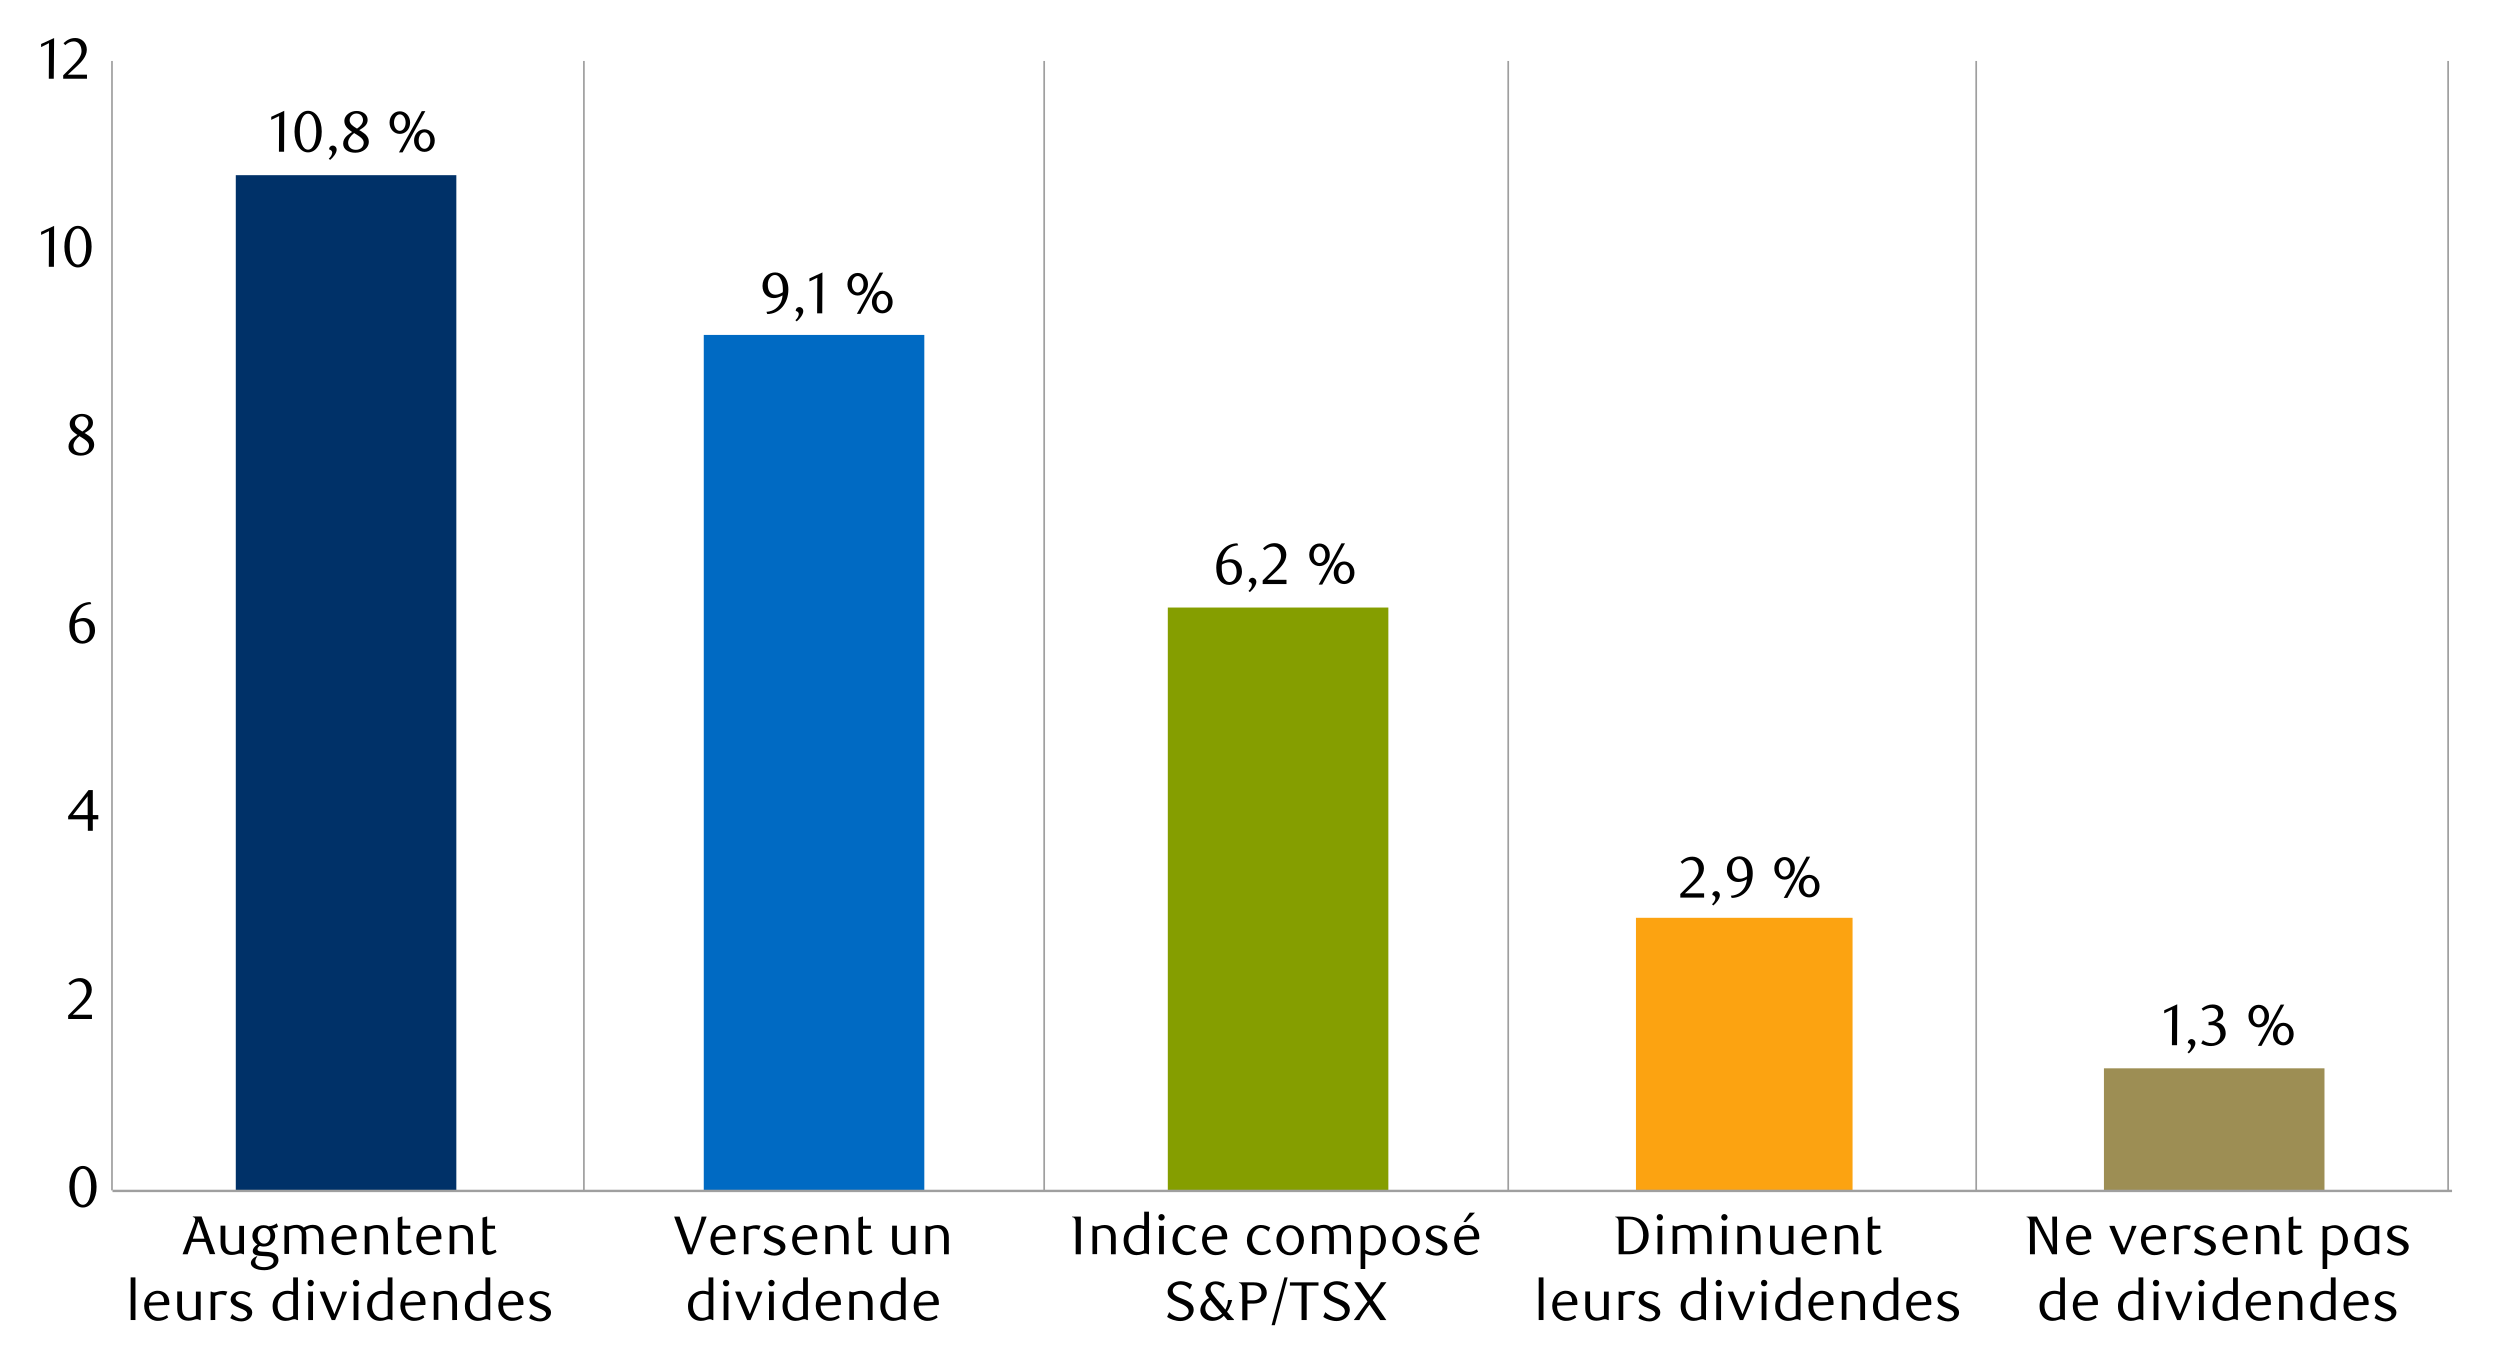 <?xml version="1.0" encoding="utf-8"?>
<!-- Generator: Adobe Illustrator 28.0.0, SVG Export Plug-In . SVG Version: 6.00 Build 0)  -->
<svg version="1.1" xmlns="http://www.w3.org/2000/svg" xmlns:xlink="http://www.w3.org/1999/xlink" x="0px" y="0px"
	 viewBox="0 0 1460 786.1" style="enable-background:new 0 0 1460 786.1;" xml:space="preserve">
<style type="text/css">
	.st0{fill:#9D8E54;}
	.st1{fill:#FCA311;}
	.st2{fill:#859E00;}
	.st3{fill:#006AC3;}
	.st4{fill:#003168;}
	.st5{fill:#9F9F9F;}
</style>
<g id="Layer_1">
	<g>
		<g>
			<path d="M48.4,705.2c-4.5,0-7.9-5-7.9-12.1c0-7.1,3.3-12.2,7.9-12.2c4.6,0,8,5.1,8,12.2C56.4,700.2,53,705.2,48.4,705.2z
				 M48.4,682.6c-3.2,0-4.8,4.5-4.8,10.5c0,6,1.7,10.5,4.8,10.5c3.1,0,4.8-4.6,4.8-10.5C53.2,687.1,51.6,682.6,48.4,682.6z"/>
		</g>
		<g>
			<path d="M39.8,595v-2l4.5-4.5c3.7-3.7,6.2-6.6,6.2-9.6c0-3.3-1.7-5.7-4.5-5.7c-2,0-3.7,0.9-5,2.2l-1-1.2c2.2-2,4.2-3,6.9-3
				c3.7,0,6.7,2.8,6.7,6.8c0,4.2-3.6,7.6-5.7,9.6l-5.4,5h11.2v2.5H39.8z"/>
		</g>
		<g>
			<path d="M54.2,478.5v6.7h-2.9v-6.7H39.8v-1.8l11.9-15.3h2.5V476h3.2v2.5H54.2z M51.3,464.9L42.6,476h8.6V464.9z"/>
		</g>
		<g>
			<path d="M53.3,352.8c-4.9,0.3-6.8,3-7.9,5c-0.6,1.1-1.3,3-1.4,4.5c1.8-1,3.5-1.4,5-1.4c3.6,0,6.5,2.6,6.5,7.2
				c0,5-3.7,7.8-7.4,7.8c-4.2,0-7.6-3.1-7.6-10c0-8.3,5.4-14.3,12.3-14.3L53.3,352.8z M43.7,366.1c0,1.9,0.3,3.9,0.8,5
				c0.9,2.1,2.2,3.2,3.7,3.2c2.2,0,4.2-2.2,4.2-5.7c0-3.9-1.8-5.8-4.4-5.8c-1.3,0-2.7,0.4-4.2,1.3C43.8,364.7,43.7,365.4,43.7,366.1
				z"/>
		</g>
		<g>
			<path d="M40.7,247.5c0-3.2,3.4-5.8,7.1-5.8c3.6,0,6.5,2,6.5,5.2c0,2.9-2.2,4.4-4.9,6l0.7,0.4c2.4,1.5,4.9,3.1,4.9,6.5
				c0,3.4-3.4,6.3-7.9,6.3c-3.8,0-7.1-1.8-7.1-5.3c0-3.7,3.3-5.5,5.2-6.8C43.3,252.6,40.7,251.1,40.7,247.5z M42.9,260.3
				c0,2.2,1.5,4.2,4.5,4.2c3,0,4.6-2,4.6-4.2c0-1-0.5-1.9-1.5-2.8c-1.3-1.2-3.2-2.2-4.1-2.8C44.6,256.1,42.9,258.2,42.9,260.3z
				 M51.6,247c0-0.8-0.3-1.7-0.8-2.4c-0.6-0.8-1.7-1.4-3-1.4c-1.2,0-2.1,0.4-2.8,1.1c-0.8,0.8-1.2,1.7-1.2,2.9c0,2.1,2,3.4,3.8,4.5
				l0.5,0.3C49.9,251,51.6,249.1,51.6,247z"/>
		</g>
		<g>
			<path d="M28.5,155.8l0.1-20.8l-4.6,2.2v-1.8l7.6-3.5l-0.1,23.9H28.5z"/>
			<path d="M45.5,156.2c-4.5,0-7.9-5-7.9-12.1c0-7.1,3.3-12.2,7.9-12.2c4.6,0,8,5.1,8,12.2C53.5,151.2,50.1,156.2,45.5,156.2z
				 M45.5,133.5c-3.2,0-4.8,4.5-4.8,10.5c0,6,1.7,10.5,4.8,10.5c3.1,0,4.8-4.6,4.8-10.5C50.3,138.1,48.7,133.5,45.5,133.5z"/>
		</g>
		<g>
			<path d="M28.5,46l0.1-20.8L24,27.5v-1.8l7.6-3.5L31.4,46H28.5z"/>
			<path d="M36.9,46v-2l4.5-4.5c3.7-3.7,6.2-6.6,6.2-9.6c0-3.3-1.7-5.7-4.5-5.7c-2,0-3.7,0.9-5,2.2l-1-1.2c2.2-2,4.2-3,6.9-3
				c3.7,0,6.7,2.8,6.7,6.8c0,4.2-3.6,7.6-5.7,9.6l-5.4,5h11.2V46H36.9z"/>
		</g>
		<g>
			<rect x="1228.7" y="623.9" class="st0" width="128.8" height="71.4"/>
		</g>
		<g>
			<rect x="955.4" y="536" class="st1" width="126.5" height="159.2"/>
		</g>
		<g>
			<rect x="682" y="354.8" class="st2" width="128.8" height="340.4"/>
		</g>
		<g>
			<rect x="411" y="195.6" class="st3" width="128.8" height="499.6"/>
		</g>
		<g>
			<rect x="137.7" y="102.3" class="st4" width="128.8" height="592.9"/>
		</g>
		<g>
			<rect x="64.9" y="35.6" class="st5" width="1" height="659.6"/>
		</g>
		<g>
			<rect x="65.7" y="694.8" class="st5" width="1366.3" height="1.4"/>
		</g>
		<g>
			<rect x="340.5" y="35.6" class="st5" width="1" height="659.6"/>
		</g>
		<g>
			<rect x="609.3" y="35.6" class="st5" width="1" height="659.6"/>
		</g>
		<g>
			<rect x="880.3" y="35.6" class="st5" width="1" height="659.6"/>
		</g>
		<g>
			<rect x="1153.6" y="35.6" class="st5" width="1" height="659.6"/>
		</g>
		<g>
			<rect x="1429.2" y="35.6" class="st5" width="1" height="659.6"/>
		</g>
		<g>
			<path d="M122.5,732.5l-2.5-7.2h-8l-2.4,7.2h-3l6.7-17.5c1-2.5,1.1-3.9-0.7-4.3v-0.3h5.1l8,22H122.5z M115.9,713.4l-3.3,10h6.8
				L115.9,713.4z"/>
			<path d="M142.4,732.5H142c-0.8-0.4-1.2-0.5-1.7-0.5c-1.4,0-2.6,0.9-4.9,0.9c-2.6,0-4.4-0.9-5.4-2.5c-0.9-1.3-1.2-2.9-1.2-4.8
				v-9.8h2.8v9.3c0,1.8,0.2,3.2,0.8,4.1c0.7,1.3,2,1.9,3.4,1.9c1.6,0,2.8-0.5,3.9-1.2v-14h2.8V732.5z"/>
			<path d="M159,717.5c0.8,0.8,1.7,2.2,1.7,4.3c0,3.4-2.8,6.2-6.6,6.2c-1.2,0-2-0.3-2.4-0.4c-1,0.7-1.3,1.3-1.3,1.9
				c0,0.6,0.4,1,1,1.2c1,0.3,2.6,0.3,4.3,0.4c3.3,0.2,6.9,0.9,6.9,4.9c0,1.3-0.6,2.6-1.7,3.6c-1.7,1.5-4.1,2.2-6.5,2.2
				c-5.1,0-7.9-1.9-7.9-4.2c0-1.5,1.2-3,3.4-4h0.4c-0.8,1.2-1.2,2.2-1.2,3.1c0,2,1.8,3.3,5.2,3.3c2.5,0,5.5-1.2,5.5-3.6
				c0-2.3-2.4-2.7-5.1-2.8c-2-0.1-4.1-0.1-5.6-0.8c-1.1-0.5-1.5-1.3-1.5-2.2c0-1.3,0.8-2.5,2.7-3.8c-1.7-1.2-2.9-2.9-2.9-5.1
				c0-3.5,2.8-6.2,6.6-6.2c0.9,0,2,0.2,2.9,0.7c2.2-0.2,4.1-1.2,4.7-1.8l0.8,2C161.8,716.9,160.2,717.4,159,717.5z M154.2,717.1
				c-2.3,0-3.7,2.1-3.7,4.6c0,2.5,1.5,4.6,3.7,4.6c2.3,0,3.7-2.1,3.7-4.6C158,719.2,156.5,717.1,154.2,717.1z"/>
			<path d="M186.3,732.5v-9.2c0-1.8-0.2-3.2-0.7-4.1c-0.7-1.3-2.1-2-3.4-2c-1.3,0-2.6,0.5-3.8,1.3c0.5,1.2,0.5,2.4,0.5,4.2v9.7h-2.7
				v-10.7c0-1.1,0-2-0.4-2.7c-0.7-1.3-1.8-1.9-3.1-1.9c-1.6,0-2.9,0.7-3.9,1.2v14h-2.7v-16.6h0.4c0.8,0.4,1.2,0.5,1.7,0.5
				c1.4,0,2.5-0.9,4.9-0.9c2.2,0,3.6,1,4.3,1.6c1.7-1,3.5-1.6,5.3-1.6c2.1,0,4.1,0.8,5.2,2.8c0.7,1.2,1,2.8,1,4.6v9.7H186.3z"/>
			<path d="M196.4,724.1c0,4.4,2.5,7,6,7c1.5,0,3-0.5,4.5-1.5l0.7,1.4c-2.1,1.6-4.1,2-6.1,2c-4.6,0-7.9-3.8-7.9-8.8s3.4-8.8,7.9-8.8
				c3.6,0,6.8,2.4,6.8,7.1c0,0.3,0,0.8-0.1,1.2L196.4,724.1z M205.2,721.3c0-2.7-1.8-4.2-3.7-4.2c-2.7,0-4.8,2-5,5.2l8.7-0.3
				C205.2,721.7,205.2,721.5,205.2,721.3z"/>
			<path d="M223.9,732.5v-9.3c0-1.8-0.2-3.2-0.8-4.1c-0.7-1.3-2-1.9-3.4-1.9c-1.6,0-2.8,0.5-3.9,1.2v14H213v-16.6h0.4
				c0.8,0.4,1.2,0.5,1.7,0.5c1.4,0,2.6-0.9,4.9-0.9c2.6,0,4.4,0.9,5.4,2.5c0.9,1.3,1.2,2.9,1.2,4.8v9.8H223.9z"/>
			<path d="M235.5,732.9c-0.9,0-1.8-0.3-2.4-1c-0.5-0.6-0.8-1.5-0.8-2.8v-18l2.7-0.7v5.4h4.6v1.8H235v11.5c0,1.2,0.6,1.7,1.6,1.7
				c1,0,2.6-0.7,3.3-1l0.6,1.4C239.2,732.1,237.1,732.9,235.5,732.9z"/>
			<path d="M245.9,724.1c0,4.4,2.5,7,6,7c1.5,0,3-0.5,4.5-1.5l0.7,1.4c-2.1,1.6-4.1,2-6.1,2c-4.6,0-7.9-3.8-7.9-8.8s3.4-8.8,7.9-8.8
				c3.6,0,6.8,2.4,6.8,7.1c0,0.3,0,0.8-0.1,1.2L245.9,724.1z M254.7,721.3c0-2.7-1.8-4.2-3.7-4.2c-2.7,0-4.8,2-5,5.2l8.7-0.3
				C254.7,721.7,254.7,721.5,254.7,721.3z"/>
			<path d="M273.4,732.5v-9.3c0-1.8-0.2-3.2-0.8-4.1c-0.7-1.3-2-1.9-3.4-1.9c-1.6,0-2.8,0.5-3.9,1.2v14h-2.7v-16.6h0.4
				c0.8,0.4,1.2,0.5,1.7,0.5c1.4,0,2.6-0.9,4.9-0.9c2.6,0,4.4,0.9,5.4,2.5c0.9,1.3,1.2,2.9,1.2,4.8v9.8H273.4z"/>
			<path d="M285,732.9c-0.9,0-1.8-0.3-2.4-1c-0.5-0.6-0.8-1.5-0.8-2.8v-18l2.7-0.7v5.4h4.6v1.8h-4.6v11.5c0,1.2,0.6,1.7,1.6,1.7
				c1,0,2.6-0.7,3.3-1l0.6,1.4C288.7,732.1,286.6,732.9,285,732.9z"/>
			<path d="M79.1,770.9h-2.8V746h2.8V770.9z"/>
			<path d="M87,762.5c0,4.4,2.5,7,6,7c1.5,0,3-0.5,4.5-1.5l0.7,1.4c-2.1,1.6-4.1,2-6.1,2c-4.6,0-7.9-3.8-7.9-8.8
				c0-5,3.4-8.8,7.9-8.8c3.6,0,6.8,2.4,6.8,7.1c0,0.3,0,0.8-0.1,1.2L87,762.5z M95.8,759.7c0-2.7-1.8-4.2-3.7-4.2
				c-2.7,0-4.8,2-5,5.2l8.7-0.3C95.8,760.1,95.8,759.9,95.8,759.7z"/>
			<path d="M117.1,770.9h-0.4c-0.8-0.4-1.2-0.5-1.7-0.5c-1.4,0-2.6,0.9-4.9,0.9c-2.6,0-4.4-0.9-5.4-2.5c-0.9-1.3-1.2-2.9-1.2-4.8
				v-9.8h2.8v9.3c0,1.8,0.2,3.2,0.8,4.1c0.7,1.3,2,1.9,3.4,1.9c1.6,0,2.8-0.5,3.9-1.2v-14h2.8V770.9z"/>
			<path d="M131.8,756.6c-1.1-0.5-2-0.7-2.8-0.7c-1.1,0-2.1,0.3-3.3,1v14H123v-16.6h0.4c0.6,0.4,1.2,0.5,1.7,0.5
				c1.3,0,2.8-0.9,5-0.9c0.8,0,1.7,0.1,2.7,0.4L131.8,756.6z"/>
			<path d="M145.4,757.8c-1.1-1.2-2.6-2.2-4.5-2.2c-1.9,0-3.3,1.1-3.3,2.6c0,1.7,2,2.5,4.2,3.3c2.6,1,5.5,2.1,5.5,5
				c0,3.2-3.1,5.2-6.4,5.2c-2.2,0-4.8-0.9-6.4-1.9l1.1-2.4c1.2,1.2,3.3,2.6,5.2,2.6c2,0,3.6-1.2,3.6-2.6c0-1.7-2.1-2.6-4.4-3.5
				c-2.6-1-5.3-2.3-5.3-5c0-3,3.1-4.9,6.3-4.9c2,0,4,0.8,5.4,1.5L145.4,757.8z"/>
			<path d="M173.8,770.9h-0.4c-0.5-0.4-1-0.5-1.5-0.5c-1.4,0-2.7,1-5.1,1c-2.8,0-4.8-1.2-6-2.9c-1.1-1.6-1.6-3.4-1.6-5.7
				c0-3.4,1.4-5.8,3.5-7.3c1.4-1.1,3.3-1.7,5.1-1.7c1.6,0,2.7,0.4,3.4,0.6V746h2.8V770.9z M171.1,756.2c-1-0.4-2-0.6-3-0.6
				c-3.2,0-6,2.3-6,7.2c0,3.3,1.8,6.8,5.7,6.8c1.5,0,2.8-0.7,3.4-1.2V756.2z"/>
			<path d="M181.4,751.2c-1,0-1.8-0.9-1.8-1.9c0-1.1,0.8-1.9,1.8-1.9c1.1,0,1.9,0.9,1.9,1.9C183.2,750.3,182.4,751.2,181.4,751.2z
				 M182.8,770.9H180v-16.6h2.8V770.9z"/>
			<path d="M198.1,760.3c1.3-3.3,1.5-4.6,1.8-6h2.8l-7,16.6h-2l-7-16.6h3.1l5.5,13.2L198.1,760.3z"/>
			<path d="M207.9,751.2c-1,0-1.8-0.9-1.8-1.9c0-1.1,0.8-1.9,1.8-1.9c1.1,0,1.9,0.9,1.9,1.9C209.7,750.3,208.9,751.2,207.9,751.2z
				 M209.3,770.9h-2.8v-16.6h2.8V770.9z"/>
			<path d="M229,770.9h-0.4c-0.5-0.4-1-0.5-1.5-0.5c-1.4,0-2.7,1-5.1,1c-2.8,0-4.8-1.2-6-2.9c-1.1-1.6-1.6-3.4-1.6-5.7
				c0-3.4,1.4-5.8,3.5-7.3c1.4-1.1,3.3-1.7,5.1-1.7c1.6,0,2.7,0.4,3.4,0.6V746h2.8V770.9z M226.3,756.2c-1-0.4-2-0.6-3-0.6
				c-3.2,0-6,2.3-6,7.2c0,3.3,1.8,6.8,5.7,6.8c1.5,0,2.8-0.7,3.4-1.2V756.2z"/>
			<path d="M236.6,762.5c0,4.4,2.5,7,6,7c1.5,0,3-0.5,4.5-1.5l0.7,1.4c-2.1,1.6-4.1,2-6.1,2c-4.6,0-7.9-3.8-7.9-8.8
				c0-5,3.4-8.8,7.9-8.8c3.6,0,6.8,2.4,6.8,7.1c0,0.3,0,0.8-0.1,1.2L236.6,762.5z M245.4,759.7c0-2.7-1.8-4.2-3.7-4.2
				c-2.7,0-4.8,2-5,5.2l8.7-0.3C245.4,760.1,245.4,759.9,245.4,759.7z"/>
			<path d="M264.1,770.9v-9.3c0-1.8-0.2-3.2-0.8-4.1c-0.7-1.3-2-1.9-3.4-1.9c-1.6,0-2.8,0.5-3.9,1.2v14h-2.7v-16.6h0.4
				c0.8,0.4,1.2,0.5,1.7,0.5c1.4,0,2.6-0.9,4.9-0.9c2.6,0,4.4,0.9,5.4,2.5c0.9,1.3,1.2,2.9,1.2,4.8v9.8H264.1z"/>
			<path d="M286.1,770.9h-0.4c-0.5-0.4-1-0.5-1.5-0.5c-1.4,0-2.7,1-5.1,1c-2.8,0-4.8-1.2-6-2.9c-1.1-1.6-1.6-3.4-1.6-5.7
				c0-3.4,1.4-5.8,3.5-7.3c1.4-1.1,3.3-1.7,5.1-1.7c1.6,0,2.7,0.4,3.4,0.6V746h2.8V770.9z M283.4,756.2c-1-0.4-2-0.6-3-0.6
				c-3.2,0-6,2.3-6,7.2c0,3.3,1.8,6.8,5.7,6.8c1.5,0,2.8-0.7,3.4-1.2V756.2z"/>
			<path d="M293.8,762.5c0,4.4,2.5,7,6,7c1.5,0,3-0.5,4.5-1.5l0.7,1.4c-2.1,1.6-4.1,2-6.1,2c-4.6,0-7.9-3.8-7.9-8.8
				c0-5,3.4-8.8,7.9-8.8c3.6,0,6.8,2.4,6.8,7.1c0,0.3,0,0.8-0.1,1.2L293.8,762.5z M302.5,759.7c0-2.7-1.8-4.2-3.7-4.2
				c-2.7,0-4.8,2-5,5.2l8.7-0.3C302.5,760.1,302.5,759.9,302.5,759.7z"/>
			<path d="M319.9,757.8c-1.1-1.2-2.6-2.2-4.5-2.2c-1.9,0-3.3,1.1-3.3,2.6c0,1.7,2,2.5,4.2,3.3c2.6,1,5.5,2.1,5.5,5
				c0,3.2-3.1,5.2-6.4,5.2c-2.2,0-4.8-0.9-6.4-1.9l1.1-2.4c1.2,1.2,3.3,2.6,5.2,2.6c2,0,3.6-1.2,3.6-2.6c0-1.7-2.1-2.6-4.4-3.5
				c-2.6-1-5.3-2.3-5.3-5c0-3,3.1-4.9,6.3-4.9c2,0,4,0.8,5.4,1.5L319.9,757.8z"/>
		</g>
		<g>
			<path d="M162.9,88.6l0.1-20.8l-4.6,2.2v-1.8l7.6-3.5l-0.1,23.9H162.9z"/>
			<path d="M179.9,89c-4.5,0-7.9-5-7.9-12.1c0-7.1,3.3-12.2,7.9-12.2c4.6,0,8,5.1,8,12.2C187.9,84,184.5,89,179.9,89z M179.9,66.4
				c-3.2,0-4.8,4.5-4.8,10.5c0,6,1.7,10.5,4.8,10.5c3.1,0,4.8-4.6,4.8-10.5C184.7,70.9,183.1,66.4,179.9,66.4z"/>
			<path d="M192,92.7c1.2-1,2-2.5,2-3.6c0-0.8-0.6-1.5-1.7-1.8l-0.1-0.3c0.1-1.2,1.1-2,2.2-2c1,0,2.2,0.9,2.2,2.4c0,2-2,4.5-3.8,6
				L192,92.7z"/>
			<path d="M201.1,70.6c0-3.2,3.4-5.8,7.1-5.8c3.6,0,6.5,2,6.5,5.2c0,2.9-2.2,4.4-4.9,6l0.7,0.4c2.4,1.5,4.9,3.1,4.9,6.5
				c0,3.4-3.4,6.3-7.9,6.3c-3.8,0-7.1-1.8-7.1-5.3c0-3.7,3.3-5.5,5.2-6.8C203.7,75.6,201.1,74.1,201.1,70.6z M203.3,83.3
				c0,2.2,1.5,4.2,4.5,4.2c3,0,4.6-2,4.6-4.2c0-1-0.5-1.9-1.5-2.8c-1.3-1.2-3.2-2.2-4.1-2.8C205,79.1,203.3,81.2,203.3,83.3z
				 M212,70.1c0-0.8-0.3-1.7-0.8-2.4c-0.6-0.8-1.7-1.4-3-1.4c-1.2,0-2.1,0.4-2.8,1.1c-0.8,0.8-1.2,1.7-1.2,2.9c0,2.1,2,3.4,3.8,4.5
				l0.5,0.3C210.3,74,212,72.1,212,70.1z"/>
			<path d="M233.5,78.2c-3.3,0-6-2.7-6-6.6s2.7-6.6,6-6.6c3.3,0,6,2.7,6,6.6S236.8,78.2,233.5,78.2z M233.5,66.8
				c-1.9,0-3.4,2.1-3.4,4.8s1.4,4.8,3.4,4.8c1.9,0,3.4-2.1,3.4-4.8S235.4,66.8,233.5,66.8z M235.1,89H233l13.3-24.1h2.1L235.1,89z
				 M247.9,88.7c-3.4,0-6.1-2.7-6.1-6.6c0-3.8,2.7-6.6,6.1-6.6c3.3,0,6,2.8,6,6.6C253.9,86,251.2,88.7,247.9,88.7z M247.9,77.3
				c-2,0-3.4,2.1-3.4,4.8c0,2.7,1.4,4.8,3.4,4.8c1.9,0,3.4-2.1,3.4-4.8C251.3,79.4,249.9,77.3,247.9,77.3z"/>
		</g>
		<g>
			<path d="M447.6,182.1c4.7-0.3,7-3,8.2-5.1c0.6-1.1,1.1-3,1.2-4.5c-1.7,1.1-3.6,1.6-5.1,1.6c-3.6,0-6.6-2.6-6.6-7.1
				c0-5,3.6-7.9,7.4-7.9c3.8,0,7.7,3,7.7,10c0,8.2-5.3,14.3-12.3,14.3L447.6,182.1z M457.2,169.4c0-2.5-0.3-4.4-1-5.8
				c-0.9-2.1-2.2-3-3.7-3c-2.1,0-4.1,2.2-4.1,5.7c0,3.9,1.9,5.8,4.5,5.8c1.3,0,2.7-0.5,4.2-1.4C457.2,170.2,457.2,169.9,457.2,169.4
				z"/>
			<path d="M464.5,187c1.2-1,2-2.5,2-3.6c0-0.8-0.6-1.5-1.7-1.8l-0.1-0.3c0.1-1.2,1.1-2,2.2-2c1,0,2.2,0.9,2.2,2.4c0,2-2,4.5-3.8,6
				L464.5,187z"/>
			<path d="M477.2,183l0.1-20.8l-4.6,2.2v-1.8l7.6-3.5l-0.1,23.9H477.2z"/>
			<path d="M500.9,172.6c-3.3,0-6-2.7-6-6.6s2.7-6.6,6-6.6c3.3,0,6,2.7,6,6.6S504.2,172.6,500.9,172.6z M500.9,161.2
				c-1.9,0-3.4,2.1-3.4,4.8s1.4,4.8,3.4,4.8c1.9,0,3.4-2.1,3.4-4.8S502.8,161.2,500.9,161.2z M502.5,183.3h-2.1l13.3-24.1h2.1
				L502.5,183.3z M515.3,183c-3.4,0-6.1-2.7-6.1-6.6c0-3.8,2.7-6.6,6.1-6.6c3.3,0,6,2.8,6,6.6C521.3,180.3,518.6,183,515.3,183z
				 M515.3,171.6c-2,0-3.4,2.1-3.4,4.8c0,2.7,1.4,4.8,3.4,4.8c1.9,0,3.4-2.1,3.4-4.8C518.7,173.8,517.2,171.6,515.3,171.6z"/>
		</g>
		<g>
			<path d="M723.1,318.5c-4.9,0.3-6.8,3-7.9,5c-0.6,1.1-1.3,3-1.4,4.5c1.8-1,3.5-1.4,5-1.4c3.6,0,6.5,2.6,6.5,7.2
				c0,5-3.7,7.8-7.4,7.8c-4.2,0-7.6-3.1-7.6-10c0-8.3,5.4-14.3,12.3-14.3L723.1,318.5z M713.5,331.7c0,1.9,0.3,3.9,0.8,5
				c0.9,2.1,2.2,3.2,3.7,3.2c2.2,0,4.2-2.2,4.2-5.7c0-3.9-1.8-5.8-4.4-5.8c-1.3,0-2.7,0.4-4.2,1.3
				C713.5,330.3,713.5,331,713.5,331.7z"/>
			<path d="M729.1,345.1c1.2-1,2-2.5,2-3.6c0-0.8-0.6-1.5-1.7-1.8l-0.1-0.3c0.1-1.2,1.1-2,2.2-2c1,0,2.2,0.9,2.2,2.4
				c0,2-2,4.5-3.8,6L729.1,345.1z"/>
			<path d="M737.4,341v-2l4.5-4.5c3.7-3.7,6.2-6.6,6.2-9.6c0-3.3-1.7-5.7-4.5-5.7c-2,0-3.7,0.9-5,2.2l-1-1.2c2.2-2,4.2-3,6.9-3
				c3.7,0,6.7,2.8,6.7,6.8c0,4.2-3.6,7.6-5.7,9.6l-5.4,5h11.2v2.5H737.4z"/>
			<path d="M770.6,330.6c-3.3,0-6-2.7-6-6.6c0-3.9,2.7-6.6,6-6.6c3.3,0,6,2.7,6,6.6C776.6,327.9,773.9,330.6,770.6,330.6z
				 M770.6,319.2c-1.9,0-3.4,2.1-3.4,4.8c0,2.7,1.4,4.8,3.4,4.8c1.9,0,3.4-2.1,3.4-4.8C774,321.4,772.5,319.2,770.6,319.2z
				 M772.2,341.4h-2.1l13.3-24.1h2.1L772.2,341.4z M785,341.1c-3.4,0-6.1-2.7-6.1-6.6c0-3.8,2.7-6.6,6.1-6.6c3.3,0,6,2.8,6,6.6
				C791,338.4,788.3,341.1,785,341.1z M785,329.7c-2,0-3.4,2.1-3.4,4.8s1.4,4.8,3.4,4.8c1.9,0,3.4-2.1,3.4-4.8
				S786.9,329.7,785,329.7z"/>
		</g>
		<g>
			<path d="M981.3,524.1v-2l4.5-4.5c3.7-3.7,6.2-6.6,6.2-9.6c0-3.3-1.7-5.7-4.5-5.7c-2,0-3.7,0.9-5,2.2l-1-1.2c2.2-2,4.2-3,6.9-3
				c3.7,0,6.7,2.8,6.7,6.8c0,4.2-3.6,7.6-5.7,9.6l-5.4,5h11.2v2.5H981.3z"/>
			<path d="M999.8,528.1c1.2-1,2-2.5,2-3.6c0-0.8-0.6-1.5-1.7-1.8l-0.1-0.3c0.1-1.2,1.1-2,2.2-2c1,0,2.2,0.9,2.2,2.4
				c0,2-2,4.5-3.8,6L999.8,528.1z"/>
			<path d="M1010.8,523.1c4.7-0.3,7-3,8.2-5.1c0.6-1.1,1.1-3,1.2-4.5c-1.7,1.1-3.6,1.6-5.1,1.6c-3.6,0-6.6-2.6-6.6-7.1
				c0-5,3.6-7.9,7.4-7.9c3.8,0,7.7,3,7.7,10c0,8.2-5.3,14.3-12.3,14.3L1010.8,523.1z M1020.3,510.5c0-2.5-0.3-4.4-1-5.8
				c-0.9-2.1-2.2-3-3.7-3c-2.1,0-4.1,2.2-4.1,5.7c0,3.9,1.9,5.8,4.5,5.8c1.3,0,2.7-0.5,4.2-1.4
				C1020.3,511.3,1020.3,511,1020.3,510.5z"/>
			<path d="M1042.2,513.7c-3.3,0-6-2.7-6-6.6c0-3.8,2.7-6.6,6-6.6c3.3,0,6,2.7,6,6.6C1048.2,510.9,1045.5,513.7,1042.2,513.7z
				 M1042.2,502.3c-1.9,0-3.4,2.1-3.4,4.8c0,2.7,1.4,4.8,3.4,4.8c1.9,0,3.4-2.1,3.4-4.8C1045.6,504.4,1044.1,502.3,1042.2,502.3z
				 M1043.8,524.4h-2.1l13.3-24.1h2.1L1043.8,524.4z M1056.6,524.1c-3.4,0-6.1-2.7-6.1-6.6c0-3.8,2.7-6.6,6.1-6.6c3.3,0,6,2.8,6,6.6
				C1062.6,521.4,1059.9,524.1,1056.6,524.1z M1056.6,512.7c-2,0-3.4,2.1-3.4,4.8c0,2.7,1.4,4.8,3.4,4.8c1.9,0,3.4-2.1,3.4-4.8
				C1060,514.9,1058.6,512.7,1056.6,512.7z"/>
		</g>
		<g>
			<path d="M1268.4,610.4l0.1-20.8l-4.6,2.2v-1.8l7.6-3.5l-0.1,23.9H1268.4z"/>
			<path d="M1277.5,614.5c1.2-1,2-2.5,2-3.6c0-0.8-0.6-1.5-1.7-1.8l-0.1-0.3c0.1-1.2,1.1-2,2.2-2c1,0,2.2,0.9,2.2,2.4
				c0,2-2,4.5-3.8,6L1277.5,614.5z"/>
			<path d="M1299.8,603.5c0,4.2-4.1,7.4-8.6,7.4c-1.7,0-3.5-0.3-5.7-1.5l1-1.9c1.7,1.2,3.4,1.7,5.3,1.7c2.6,0,4.9-2,4.9-5.1
				c0-3.5-2.2-5.4-5.1-5.4h-1.8v-1.9c3.3-0.1,5.6-1.7,5.6-4.7c0-2.1-1.7-3.5-3.8-3.5c-1.8,0-3.3,0.6-5,1.7l-0.8-1.3
				c2-1.5,4.1-2.4,6.4-2.4c3.7,0,6.2,2.1,6.2,5.2c0,2.8-1.9,4.3-4.3,5.2C1297.6,597.3,1299.8,599.9,1299.8,603.5z"/>
			<path d="M1319.1,600c-3.3,0-6-2.7-6-6.6c0-3.9,2.7-6.6,6-6.6c3.3,0,6,2.7,6,6.6C1325.1,597.3,1322.4,600,1319.1,600z
				 M1319.1,588.6c-1.9,0-3.4,2.1-3.4,4.8c0,2.7,1.4,4.8,3.4,4.8c1.9,0,3.4-2.1,3.4-4.8C1322.5,590.8,1321,588.6,1319.1,588.6z
				 M1320.7,610.8h-2.1l13.3-24.1h2.1L1320.7,610.8z M1333.5,610.5c-3.4,0-6.1-2.7-6.1-6.6c0-3.8,2.7-6.6,6.1-6.6c3.3,0,6,2.8,6,6.6
				C1339.5,607.8,1336.8,610.5,1333.5,610.5z M1333.5,599.1c-2,0-3.4,2.1-3.4,4.8s1.4,4.8,3.4,4.8c1.9,0,3.4-2.1,3.4-4.8
				S1335.4,599.1,1333.5,599.1z"/>
		</g>
		<g>
			<path d="M404.3,732.5h-2.6l-8-22h3.2l6.7,18.7c2.9-7.9,5.9-15.9,6.1-18.7h3L404.3,732.5z"/>
			<path d="M417.7,724.1c0,4.4,2.5,7,6,7c1.5,0,3-0.5,4.5-1.5l0.7,1.4c-2.1,1.6-4.1,2-6.1,2c-4.6,0-7.9-3.8-7.9-8.8s3.4-8.8,7.9-8.8
				c3.6,0,6.8,2.4,6.8,7.1c0,0.3,0,0.8-0.1,1.2L417.7,724.1z M426.5,721.3c0-2.7-1.8-4.2-3.7-4.2c-2.7,0-4.8,2-5,5.2l8.7-0.3
				C426.5,721.7,426.5,721.5,426.5,721.3z"/>
			<path d="M443.2,718.2c-1.1-0.5-2-0.7-2.8-0.7c-1.1,0-2.1,0.3-3.3,1v14h-2.7v-16.6h0.4c0.6,0.4,1.2,0.5,1.7,0.5
				c1.3,0,2.8-0.9,5-0.9c0.8,0,1.7,0.1,2.7,0.4L443.2,718.2z"/>
			<path d="M456.8,719.4c-1.1-1.2-2.6-2.2-4.5-2.2c-1.9,0-3.3,1.1-3.3,2.6c0,1.7,2,2.5,4.2,3.3c2.6,1,5.5,2.1,5.5,5
				c0,3.2-3.1,5.2-6.4,5.2c-2.2,0-4.8-0.9-6.4-1.9l1.1-2.4c1.2,1.2,3.3,2.6,5.2,2.6c2,0,3.6-1.2,3.6-2.6c0-1.7-2.1-2.6-4.4-3.5
				c-2.6-1-5.3-2.3-5.3-5c0-3,3.1-4.9,6.3-4.9c2,0,4,0.8,5.4,1.5L456.8,719.4z"/>
			<path d="M465.4,724.1c0,4.4,2.5,7,6,7c1.5,0,3-0.5,4.5-1.5l0.7,1.4c-2.1,1.6-4.1,2-6.1,2c-4.6,0-7.9-3.8-7.9-8.8s3.4-8.8,7.9-8.8
				c3.6,0,6.8,2.4,6.8,7.1c0,0.3,0,0.8-0.1,1.2L465.4,724.1z M474.2,721.3c0-2.7-1.8-4.2-3.7-4.2c-2.7,0-4.8,2-5,5.2l8.7-0.3
				C474.2,721.7,474.2,721.5,474.2,721.3z"/>
			<path d="M492.9,732.5v-9.3c0-1.8-0.2-3.2-0.8-4.1c-0.7-1.3-2-1.9-3.4-1.9c-1.6,0-2.8,0.5-3.9,1.2v14H482v-16.6h0.4
				c0.8,0.4,1.2,0.5,1.7,0.5c1.4,0,2.6-0.9,4.9-0.9c2.6,0,4.4,0.9,5.4,2.5c0.9,1.3,1.2,2.9,1.2,4.8v9.8H492.9z"/>
			<path d="M504.5,732.9c-0.9,0-1.8-0.3-2.4-1c-0.5-0.6-0.8-1.5-0.8-2.8v-18l2.7-0.7v5.4h4.6v1.8H504v11.5c0,1.2,0.6,1.7,1.6,1.7
				c1,0,2.6-0.7,3.3-1l0.6,1.4C508.3,732.1,506.1,732.9,504.5,732.9z"/>
			<path d="M534.6,732.5h-0.4c-0.8-0.4-1.2-0.5-1.7-0.5c-1.4,0-2.6,0.9-4.9,0.9c-2.6,0-4.4-0.9-5.4-2.5c-0.9-1.3-1.2-2.9-1.2-4.8
				v-9.8h2.8v9.3c0,1.8,0.2,3.2,0.8,4.1c0.7,1.3,2,1.9,3.4,1.9c1.6,0,2.8-0.5,3.9-1.2v-14h2.8V732.5z"/>
			<path d="M551.3,732.5v-9.3c0-1.8-0.2-3.2-0.8-4.1c-0.7-1.3-2-1.9-3.4-1.9c-1.6,0-2.8,0.5-3.9,1.2v14h-2.7v-16.6h0.4
				c0.8,0.4,1.2,0.5,1.7,0.5c1.4,0,2.6-0.9,4.9-0.9c2.6,0,4.4,0.9,5.4,2.5c0.9,1.3,1.2,2.9,1.2,4.8v9.8H551.3z"/>
			<path d="M416.4,770.9H416c-0.5-0.4-1-0.5-1.5-0.5c-1.4,0-2.7,1-5.1,1c-2.8,0-4.8-1.2-6-2.9c-1.1-1.6-1.6-3.4-1.6-5.7
				c0-3.4,1.4-5.8,3.5-7.3c1.4-1.1,3.3-1.7,5.1-1.7c1.6,0,2.7,0.4,3.4,0.6V746h2.8V770.9z M413.7,756.2c-1-0.4-2-0.6-3-0.6
				c-3.2,0-6,2.3-6,7.2c0,3.3,1.8,6.8,5.7,6.8c1.5,0,2.8-0.7,3.4-1.2V756.2z"/>
			<path d="M424,751.2c-1,0-1.8-0.9-1.8-1.9c0-1.1,0.8-1.9,1.8-1.9c1.1,0,1.9,0.9,1.9,1.9C425.8,750.3,425,751.2,424,751.2z
				 M425.4,770.9h-2.8v-16.6h2.8V770.9z"/>
			<path d="M440.7,760.3c1.3-3.3,1.5-4.6,1.8-6h2.8l-7,16.6h-2l-7-16.6h3.1l5.5,13.2L440.7,760.3z"/>
			<path d="M450.5,751.2c-1,0-1.8-0.9-1.8-1.9c0-1.1,0.8-1.9,1.8-1.9c1.1,0,1.9,0.9,1.9,1.9C452.3,750.3,451.5,751.2,450.5,751.2z
				 M451.9,770.9h-2.8v-16.6h2.8V770.9z"/>
			<path d="M471.6,770.9h-0.4c-0.5-0.4-1-0.5-1.5-0.5c-1.4,0-2.7,1-5.1,1c-2.8,0-4.8-1.2-6-2.9c-1.1-1.6-1.6-3.4-1.6-5.7
				c0-3.4,1.4-5.8,3.5-7.3c1.4-1.1,3.3-1.7,5.1-1.7c1.6,0,2.7,0.4,3.4,0.6V746h2.8V770.9z M468.9,756.2c-1-0.4-2-0.6-3-0.6
				c-3.2,0-6,2.3-6,7.2c0,3.3,1.8,6.8,5.7,6.8c1.5,0,2.8-0.7,3.4-1.2V756.2z"/>
			<path d="M479.2,762.5c0,4.4,2.5,7,6,7c1.5,0,3-0.5,4.5-1.5l0.7,1.4c-2.1,1.6-4.1,2-6.1,2c-4.6,0-7.9-3.8-7.9-8.8
				c0-5,3.4-8.8,7.9-8.8c3.6,0,6.8,2.4,6.8,7.1c0,0.3,0,0.8-0.1,1.2L479.2,762.5z M488,759.7c0-2.7-1.8-4.2-3.7-4.2
				c-2.7,0-4.8,2-5,5.2l8.7-0.3C488,760.1,488,759.9,488,759.7z"/>
			<path d="M506.8,770.9v-9.3c0-1.8-0.2-3.2-0.8-4.1c-0.7-1.3-2-1.9-3.4-1.9c-1.6,0-2.8,0.5-3.9,1.2v14h-2.7v-16.6h0.4
				c0.8,0.4,1.2,0.5,1.7,0.5c1.4,0,2.6-0.9,4.9-0.9c2.6,0,4.4,0.9,5.4,2.5c0.9,1.3,1.2,2.9,1.2,4.8v9.8H506.8z"/>
			<path d="M528.7,770.9h-0.4c-0.5-0.4-1-0.5-1.5-0.5c-1.4,0-2.7,1-5.1,1c-2.8,0-4.8-1.2-6-2.9c-1.1-1.6-1.6-3.4-1.6-5.7
				c0-3.4,1.4-5.8,3.5-7.3c1.4-1.1,3.3-1.7,5.1-1.7c1.6,0,2.7,0.4,3.4,0.6V746h2.8V770.9z M526,756.2c-1-0.4-2-0.6-3-0.6
				c-3.2,0-6,2.3-6,7.2c0,3.3,1.8,6.8,5.7,6.8c1.5,0,2.8-0.7,3.4-1.2V756.2z"/>
			<path d="M536.4,762.5c0,4.4,2.5,7,6,7c1.5,0,3-0.5,4.5-1.5l0.7,1.4c-2.1,1.6-4.1,2-6.1,2c-4.6,0-7.9-3.8-7.9-8.8
				c0-5,3.4-8.8,7.9-8.8c3.6,0,6.8,2.4,6.8,7.1c0,0.3,0,0.8-0.1,1.2L536.4,762.5z M545.2,759.7c0-2.7-1.8-4.2-3.7-4.2
				c-2.7,0-4.8,2-5,5.2l8.7-0.3C545.2,760.1,545.2,759.9,545.2,759.7z"/>
		</g>
		<g>
			<path d="M951.6,710.5c2.7,0,5.4,0.8,7.3,2.3c2.5,2,3.9,5.2,3.9,8.7c0,3.5-1.5,6.7-3.9,8.7c-1.9,1.5-4.6,2.3-7.3,2.3h-6.3v-17.6
				c0-1.4,0-2.6-0.6-3.3c-0.3-0.4-0.9-0.8-1.4-0.8v-0.3H951.6z M948.3,730.7h3.1c2.8,0,4.7-1,6.1-2.7c1.3-1.7,2.1-4,2.1-6.6
				s-0.7-4.9-2.1-6.6c-1.4-1.7-3.3-2.7-6.1-2.7h-3.1V730.7z"/>
			<path d="M969.3,712.8c-1,0-1.8-0.9-1.8-1.9c0-1.1,0.8-1.9,1.8-1.9c1.1,0,1.9,0.9,1.9,1.9C971.2,711.9,970.4,712.8,969.3,712.8z
				 M970.7,732.5H968v-16.6h2.8V732.5z"/>
			<path d="M997,732.5v-9.2c0-1.8-0.2-3.2-0.7-4.1c-0.7-1.3-2.1-2-3.4-2c-1.3,0-2.6,0.5-3.8,1.3c0.5,1.2,0.5,2.4,0.5,4.2v9.7h-2.7
				v-10.7c0-1.1,0-2-0.4-2.7c-0.7-1.3-1.8-1.9-3.1-1.9c-1.6,0-2.9,0.7-3.9,1.2v14h-2.7v-16.6h0.4c0.8,0.4,1.2,0.5,1.7,0.5
				c1.4,0,2.5-0.9,4.9-0.9c2.2,0,3.6,1,4.3,1.6c1.7-1,3.5-1.6,5.3-1.6c2.1,0,4.1,0.8,5.2,2.8c0.7,1.2,1,2.8,1,4.6v9.7H997z"/>
			<path d="M1007,712.8c-1,0-1.8-0.9-1.8-1.9c0-1.1,0.8-1.9,1.8-1.9c1.1,0,1.9,0.9,1.9,1.9C1008.8,711.9,1008,712.8,1007,712.8z
				 M1008.4,732.5h-2.8v-16.6h2.8V732.5z"/>
			<path d="M1025.4,732.5v-9.3c0-1.8-0.2-3.2-0.8-4.1c-0.7-1.3-2-1.9-3.4-1.9c-1.6,0-2.8,0.5-3.9,1.2v14h-2.7v-16.6h0.4
				c0.8,0.4,1.2,0.5,1.7,0.5c1.4,0,2.6-0.9,4.9-0.9c2.6,0,4.4,0.9,5.4,2.5c0.9,1.3,1.2,2.9,1.2,4.8v9.8H1025.4z"/>
			<path d="M1047.3,732.5h-0.4c-0.8-0.4-1.2-0.5-1.7-0.5c-1.4,0-2.6,0.9-4.9,0.9c-2.6,0-4.4-0.9-5.4-2.5c-0.9-1.3-1.2-2.9-1.2-4.8
				v-9.8h2.8v9.3c0,1.8,0.2,3.2,0.8,4.1c0.7,1.3,2,1.9,3.4,1.9c1.6,0,2.8-0.5,3.9-1.2v-14h2.8V732.5z"/>
			<path d="M1054.9,724.1c0,4.4,2.5,7,6,7c1.5,0,3-0.5,4.5-1.5l0.7,1.4c-2.1,1.6-4.1,2-6.1,2c-4.6,0-7.9-3.8-7.9-8.8
				s3.4-8.8,7.9-8.8c3.6,0,6.8,2.4,6.8,7.1c0,0.3,0,0.8-0.1,1.2L1054.9,724.1z M1063.7,721.3c0-2.7-1.8-4.2-3.7-4.2
				c-2.7,0-4.8,2-5,5.2l8.7-0.3C1063.7,721.7,1063.7,721.5,1063.7,721.3z"/>
			<path d="M1082.4,732.5v-9.3c0-1.8-0.2-3.2-0.8-4.1c-0.7-1.3-2-1.9-3.4-1.9c-1.6,0-2.8,0.5-3.9,1.2v14h-2.7v-16.6h0.4
				c0.8,0.4,1.2,0.5,1.7,0.5c1.4,0,2.6-0.9,4.9-0.9c2.6,0,4.4,0.9,5.4,2.5c0.9,1.3,1.2,2.9,1.2,4.8v9.8H1082.4z"/>
			<path d="M1094,732.9c-0.9,0-1.8-0.3-2.4-1c-0.5-0.6-0.8-1.5-0.8-2.8v-18l2.7-0.7v5.4h4.6v1.8h-4.6v11.5c0,1.2,0.6,1.7,1.6,1.7
				c1,0,2.6-0.7,3.3-1l0.6,1.4C1097.8,732.1,1095.6,732.9,1094,732.9z"/>
			<path d="M901.4,770.9h-2.8V746h2.8V770.9z"/>
			<path d="M909.3,762.5c0,4.4,2.5,7,6,7c1.5,0,3-0.5,4.5-1.5l0.7,1.4c-2.1,1.6-4.1,2-6.1,2c-4.6,0-7.9-3.8-7.9-8.8
				c0-5,3.4-8.8,7.9-8.8c3.6,0,6.8,2.4,6.8,7.1c0,0.3,0,0.8-0.1,1.2L909.3,762.5z M918.1,759.7c0-2.7-1.8-4.2-3.7-4.2
				c-2.7,0-4.8,2-5,5.2l8.7-0.3C918.1,760.1,918.1,759.9,918.1,759.7z"/>
			<path d="M939.4,770.9H939c-0.8-0.4-1.2-0.5-1.7-0.5c-1.4,0-2.6,0.9-4.9,0.9c-2.6,0-4.4-0.9-5.4-2.5c-0.9-1.3-1.2-2.9-1.2-4.8
				v-9.8h2.8v9.3c0,1.8,0.2,3.2,0.8,4.1c0.7,1.3,2,1.9,3.4,1.9c1.6,0,2.8-0.5,3.9-1.2v-14h2.8V770.9z"/>
			<path d="M954.1,756.6c-1.1-0.5-2-0.7-2.8-0.7c-1.1,0-2.1,0.3-3.3,1v14h-2.7v-16.6h0.4c0.6,0.4,1.2,0.5,1.7,0.5
				c1.3,0,2.8-0.9,5-0.9c0.8,0,1.7,0.1,2.7,0.4L954.1,756.6z"/>
			<path d="M967.7,757.8c-1.1-1.2-2.6-2.2-4.5-2.2c-1.9,0-3.3,1.1-3.3,2.6c0,1.7,2,2.5,4.2,3.3c2.6,1,5.5,2.1,5.5,5
				c0,3.2-3.1,5.2-6.4,5.2c-2.2,0-4.8-0.9-6.4-1.9l1.1-2.4c1.2,1.2,3.3,2.6,5.2,2.6c2,0,3.6-1.2,3.6-2.6c0-1.7-2.1-2.6-4.4-3.5
				c-2.6-1-5.3-2.3-5.3-5c0-3,3.1-4.9,6.3-4.9c2,0,4,0.8,5.4,1.5L967.7,757.8z"/>
			<path d="M996.1,770.9h-0.4c-0.5-0.4-1-0.5-1.5-0.5c-1.4,0-2.7,1-5.1,1c-2.8,0-4.8-1.2-6-2.9c-1.1-1.6-1.6-3.4-1.6-5.7
				c0-3.4,1.4-5.8,3.5-7.3c1.4-1.1,3.3-1.7,5.1-1.7c1.6,0,2.7,0.4,3.4,0.6V746h2.8V770.9z M993.4,756.2c-1-0.4-2-0.6-3-0.6
				c-3.2,0-6,2.3-6,7.2c0,3.3,1.8,6.8,5.7,6.8c1.5,0,2.8-0.7,3.4-1.2V756.2z"/>
			<path d="M1003.7,751.2c-1,0-1.8-0.9-1.8-1.9c0-1.1,0.8-1.9,1.8-1.9c1.1,0,1.9,0.9,1.9,1.9
				C1005.5,750.3,1004.7,751.2,1003.7,751.2z M1005.1,770.9h-2.8v-16.6h2.8V770.9z"/>
			<path d="M1020.4,760.3c1.3-3.3,1.5-4.6,1.8-6h2.8l-7,16.6h-2l-7-16.6h3.1l5.5,13.2L1020.4,760.3z"/>
			<path d="M1030.2,751.2c-1,0-1.8-0.9-1.8-1.9c0-1.1,0.8-1.9,1.8-1.9c1.1,0,1.9,0.9,1.9,1.9C1032,750.3,1031.2,751.2,1030.2,751.2z
				 M1031.6,770.9h-2.8v-16.6h2.8V770.9z"/>
			<path d="M1051.3,770.9h-0.4c-0.5-0.4-1-0.5-1.5-0.5c-1.4,0-2.7,1-5.1,1c-2.8,0-4.8-1.2-6-2.9c-1.1-1.6-1.6-3.4-1.6-5.7
				c0-3.4,1.4-5.8,3.5-7.3c1.4-1.1,3.3-1.7,5.1-1.7c1.6,0,2.7,0.4,3.4,0.6V746h2.8V770.9z M1048.6,756.2c-1-0.4-2-0.6-3-0.6
				c-3.2,0-6,2.3-6,7.2c0,3.3,1.8,6.8,5.7,6.8c1.5,0,2.8-0.7,3.4-1.2V756.2z"/>
			<path d="M1058.9,762.5c0,4.4,2.5,7,6,7c1.5,0,3-0.5,4.5-1.5l0.7,1.4c-2.1,1.6-4.1,2-6.1,2c-4.6,0-7.9-3.8-7.9-8.8
				c0-5,3.4-8.8,7.9-8.8c3.6,0,6.8,2.4,6.8,7.1c0,0.3,0,0.8-0.1,1.2L1058.9,762.5z M1067.7,759.7c0-2.7-1.8-4.2-3.7-4.2
				c-2.7,0-4.8,2-5,5.2l8.7-0.3C1067.7,760.1,1067.7,759.9,1067.7,759.7z"/>
			<path d="M1086.4,770.9v-9.3c0-1.8-0.2-3.2-0.8-4.1c-0.7-1.3-2-1.9-3.4-1.9c-1.6,0-2.8,0.5-3.9,1.2v14h-2.7v-16.6h0.4
				c0.8,0.4,1.2,0.5,1.7,0.5c1.4,0,2.6-0.9,4.9-0.9c2.6,0,4.4,0.9,5.4,2.5c0.9,1.3,1.2,2.9,1.2,4.8v9.8H1086.4z"/>
			<path d="M1108.4,770.9h-0.4c-0.5-0.4-1-0.5-1.5-0.5c-1.4,0-2.7,1-5.1,1c-2.8,0-4.8-1.2-6-2.9c-1.1-1.6-1.6-3.4-1.6-5.7
				c0-3.4,1.4-5.8,3.5-7.3c1.4-1.1,3.3-1.7,5.1-1.7c1.6,0,2.7,0.4,3.4,0.6V746h2.8V770.9z M1105.7,756.2c-1-0.4-2-0.6-3-0.6
				c-3.2,0-6,2.3-6,7.2c0,3.3,1.8,6.8,5.7,6.8c1.5,0,2.8-0.7,3.4-1.2V756.2z"/>
			<path d="M1116,762.5c0,4.4,2.5,7,6,7c1.5,0,3-0.5,4.5-1.5l0.7,1.4c-2.1,1.6-4.1,2-6.1,2c-4.6,0-7.9-3.8-7.9-8.8
				c0-5,3.4-8.8,7.9-8.8c3.6,0,6.8,2.4,6.8,7.1c0,0.3,0,0.8-0.1,1.2L1116,762.5z M1124.8,759.7c0-2.7-1.8-4.2-3.7-4.2
				c-2.7,0-4.8,2-5,5.2l8.7-0.3C1124.8,760.1,1124.8,759.9,1124.8,759.7z"/>
			<path d="M1142.2,757.8c-1.1-1.2-2.6-2.2-4.5-2.2c-1.9,0-3.3,1.1-3.3,2.6c0,1.7,2,2.5,4.2,3.3c2.6,1,5.5,2.1,5.5,5
				c0,3.2-3.1,5.2-6.4,5.2c-2.2,0-4.8-0.9-6.4-1.9l1.1-2.4c1.2,1.2,3.3,2.6,5.2,2.6c2,0,3.6-1.2,3.6-2.6c0-1.7-2.1-2.6-4.4-3.5
				c-2.6-1-5.3-2.3-5.3-5c0-3,3.1-4.9,6.3-4.9c2,0,4,0.8,5.4,1.5L1142.2,757.8z"/>
		</g>
		<g>
			<path d="M1201.3,732.5h-2.9l-10.1-19.5l0.1,19.5h-2.9v-17.6c0-1.4,0-2.6-0.6-3.3c-0.3-0.4-0.9-0.8-1.4-0.8v-0.3h6.1l8.5,16.5
				c0.2,0.4,0.6,1.2,0.7,1.7c0-0.7,0-2-0.1-3.2l-0.2-15h2.8V732.5z"/>
			<path d="M1209.4,724.1c0,4.4,2.5,7,6,7c1.5,0,3-0.5,4.5-1.5l0.7,1.4c-2.1,1.6-4.1,2-6.1,2c-4.6,0-7.9-3.8-7.9-8.8
				s3.4-8.8,7.9-8.8c3.6,0,6.8,2.4,6.8,7.1c0,0.3,0,0.8-0.1,1.2L1209.4,724.1z M1218.2,721.3c0-2.7-1.8-4.2-3.7-4.2
				c-2.7,0-4.8,2-5,5.2l8.7-0.3C1218.2,721.7,1218.2,721.5,1218.2,721.3z"/>
			<path d="M1243.2,721.9c1.3-3.3,1.5-4.6,1.8-6h2.8l-7,16.6h-2l-7-16.6h3.1l5.5,13.2L1243.2,721.9z"/>
			<path d="M1253.1,724.1c0,4.4,2.5,7,6,7c1.5,0,3-0.5,4.5-1.5l0.7,1.4c-2.1,1.6-4.1,2-6.1,2c-4.6,0-7.9-3.8-7.9-8.8
				s3.4-8.8,7.9-8.8c3.6,0,6.8,2.4,6.8,7.1c0,0.3,0,0.8-0.1,1.2L1253.1,724.1z M1261.9,721.3c0-2.7-1.8-4.2-3.7-4.2
				c-2.7,0-4.8,2-5,5.2l8.7-0.3C1261.9,721.7,1261.9,721.5,1261.9,721.3z"/>
			<path d="M1278.5,718.2c-1.1-0.5-2-0.7-2.8-0.7c-1.1,0-2.1,0.3-3.3,1v14h-2.7v-16.6h0.4c0.6,0.4,1.2,0.5,1.7,0.5
				c1.3,0,2.8-0.9,5-0.9c0.8,0,1.7,0.1,2.7,0.4L1278.5,718.2z"/>
			<path d="M1292.2,719.4c-1.1-1.2-2.6-2.2-4.5-2.2c-1.9,0-3.3,1.1-3.3,2.6c0,1.7,2,2.5,4.2,3.3c2.6,1,5.5,2.1,5.5,5
				c0,3.2-3.1,5.2-6.4,5.2c-2.2,0-4.8-0.9-6.4-1.9l1.1-2.4c1.2,1.2,3.3,2.6,5.2,2.6c2,0,3.6-1.2,3.6-2.6c0-1.7-2.1-2.6-4.4-3.5
				c-2.6-1-5.3-2.3-5.3-5c0-3,3.1-4.9,6.3-4.9c2,0,4,0.8,5.4,1.5L1292.2,719.4z"/>
			<path d="M1300.7,724.1c0,4.4,2.5,7,6,7c1.5,0,3-0.5,4.5-1.5l0.7,1.4c-2.1,1.6-4.1,2-6.1,2c-4.6,0-7.9-3.8-7.9-8.8
				s3.4-8.8,7.9-8.8c3.6,0,6.8,2.4,6.8,7.1c0,0.3,0,0.8-0.1,1.2L1300.7,724.1z M1309.5,721.3c0-2.7-1.8-4.2-3.7-4.2
				c-2.7,0-4.8,2-5,5.2l8.7-0.3C1309.5,721.7,1309.5,721.5,1309.5,721.3z"/>
			<path d="M1328.3,732.5v-9.3c0-1.8-0.2-3.2-0.8-4.1c-0.7-1.3-2-1.9-3.4-1.9c-1.6,0-2.8,0.5-3.9,1.2v14h-2.7v-16.6h0.4
				c0.8,0.4,1.2,0.5,1.7,0.5c1.4,0,2.6-0.9,4.9-0.9c2.6,0,4.4,0.9,5.4,2.5c0.9,1.3,1.2,2.9,1.2,4.8v9.8H1328.3z"/>
			<path d="M1339.8,732.9c-0.9,0-1.8-0.3-2.4-1c-0.5-0.6-0.8-1.5-0.8-2.8v-18l2.7-0.7v5.4h4.6v1.8h-4.6v11.5c0,1.2,0.6,1.7,1.6,1.7
				c1,0,2.6-0.7,3.3-1l0.6,1.4C1343.6,732.1,1341.5,732.9,1339.8,732.9z"/>
			<path d="M1356.9,715.9c0.8,0.4,1.4,0.5,1.9,0.5c1.4,0,2.4-0.9,4.7-0.9c2.3,0,4.4,1.1,5.6,2.8c1.3,1.7,2.1,3.9,2.1,6.2
				c0,4.4-2.6,8.7-7.7,8.7c-1.5,0-2.9-0.4-4.4-1.1v9h-2.7v-25.1H1356.9z M1359.2,730c1,0.6,2.4,1.3,4,1.3c3.2,0,5.1-2.5,5.1-7.2
				c0-3.8-1.9-7-5.4-7c-1.7,0-3.2,0.9-3.8,1.3V730z"/>
			<path d="M1389.5,732.5h-0.4c-0.5-0.3-1-0.5-1.6-0.5c-1.3,0-2.6,1.1-4.9,1.1c-2.6,0-4.5-1-5.8-2.6c-1.2-1.6-1.9-3.7-1.9-6
				c0-3.4,1.4-5.8,3.5-7.3c1.4-1.1,3.1-1.6,4.8-1.6c1.5,0,3.1,0.4,3.9,0.7l2.4-0.5V732.5z M1383.5,717.3c-2.9,0-5.6,2.2-5.6,6.9
				c0,2.7,0.8,4.8,2.3,6c0.8,0.6,1.8,1,2.9,1c1.6,0,3.1-0.9,3.7-1.3v-11.6C1386,717.7,1384.8,717.3,1383.5,717.3z"/>
			<path d="M1404.8,719.4c-1.1-1.2-2.6-2.2-4.5-2.2c-1.9,0-3.3,1.1-3.3,2.6c0,1.7,2,2.5,4.2,3.3c2.6,1,5.5,2.1,5.5,5
				c0,3.2-3.1,5.2-6.4,5.2c-2.2,0-4.8-0.9-6.4-1.9l1.1-2.4c1.2,1.2,3.3,2.6,5.2,2.6c2,0,3.6-1.2,3.6-2.6c0-1.7-2.1-2.6-4.4-3.5
				c-2.6-1-5.3-2.3-5.3-5c0-3,3.1-4.9,6.3-4.9c2,0,4,0.8,5.4,1.5L1404.8,719.4z"/>
			<path d="M1205.7,770.9h-0.4c-0.5-0.4-1-0.5-1.5-0.5c-1.4,0-2.7,1-5.1,1c-2.8,0-4.8-1.2-6-2.9c-1.1-1.6-1.6-3.4-1.6-5.7
				c0-3.4,1.4-5.8,3.5-7.3c1.4-1.1,3.3-1.7,5.1-1.7c1.6,0,2.7,0.4,3.4,0.6V746h2.8V770.9z M1203,756.2c-1-0.4-2-0.6-3-0.6
				c-3.2,0-6,2.3-6,7.2c0,3.3,1.8,6.8,5.7,6.8c1.5,0,2.8-0.7,3.4-1.2V756.2z"/>
			<path d="M1213.3,762.5c0,4.4,2.5,7,6,7c1.5,0,3-0.5,4.5-1.5l0.7,1.4c-2.1,1.6-4.1,2-6.1,2c-4.6,0-7.9-3.8-7.9-8.8
				c0-5,3.4-8.8,7.9-8.8c3.6,0,6.8,2.4,6.8,7.1c0,0.3,0,0.8-0.1,1.2L1213.3,762.5z M1222.1,759.7c0-2.7-1.8-4.2-3.7-4.2
				c-2.7,0-4.8,2-5,5.2l8.7-0.3C1222.1,760.1,1222.1,759.9,1222.1,759.7z"/>
			<path d="M1251.5,770.9h-0.4c-0.5-0.4-1-0.5-1.5-0.5c-1.4,0-2.7,1-5.1,1c-2.8,0-4.8-1.2-6-2.9c-1.1-1.6-1.6-3.4-1.6-5.7
				c0-3.4,1.4-5.8,3.5-7.3c1.4-1.1,3.3-1.7,5.1-1.7c1.6,0,2.7,0.4,3.4,0.6V746h2.8V770.9z M1248.8,756.2c-1-0.4-2-0.6-3-0.6
				c-3.2,0-6,2.3-6,7.2c0,3.3,1.8,6.8,5.7,6.8c1.5,0,2.8-0.7,3.4-1.2V756.2z"/>
			<path d="M1259.1,751.2c-1,0-1.8-0.9-1.8-1.9c0-1.1,0.8-1.9,1.8-1.9c1.1,0,1.9,0.9,1.9,1.9
				C1260.9,750.3,1260.1,751.2,1259.1,751.2z M1260.5,770.9h-2.8v-16.6h2.8V770.9z"/>
			<path d="M1275.8,760.3c1.3-3.3,1.5-4.6,1.8-6h2.8l-7,16.6h-2l-7-16.6h3.1l5.5,13.2L1275.8,760.3z"/>
			<path d="M1285.6,751.2c-1,0-1.8-0.9-1.8-1.9c0-1.1,0.8-1.9,1.8-1.9c1.1,0,1.9,0.9,1.9,1.9
				C1287.4,750.3,1286.6,751.2,1285.6,751.2z M1287,770.9h-2.8v-16.6h2.8V770.9z"/>
			<path d="M1306.7,770.9h-0.4c-0.5-0.4-1-0.5-1.5-0.5c-1.4,0-2.7,1-5.1,1c-2.8,0-4.8-1.2-6-2.9c-1.1-1.6-1.6-3.4-1.6-5.7
				c0-3.4,1.4-5.8,3.5-7.3c1.4-1.1,3.3-1.7,5.1-1.7c1.6,0,2.7,0.4,3.4,0.6V746h2.8V770.9z M1304,756.2c-1-0.4-2-0.6-3-0.6
				c-3.2,0-6,2.3-6,7.2c0,3.3,1.8,6.8,5.7,6.8c1.5,0,2.8-0.7,3.4-1.2V756.2z"/>
			<path d="M1314.3,762.5c0,4.4,2.5,7,6,7c1.5,0,3-0.5,4.5-1.5l0.7,1.4c-2.1,1.6-4.1,2-6.1,2c-4.6,0-7.9-3.8-7.9-8.8
				c0-5,3.4-8.8,7.9-8.8c3.6,0,6.8,2.4,6.8,7.1c0,0.3,0,0.8-0.1,1.2L1314.3,762.5z M1323.1,759.7c0-2.7-1.8-4.2-3.7-4.2
				c-2.7,0-4.8,2-5,5.2l8.7-0.3C1323.1,760.1,1323.1,759.9,1323.1,759.7z"/>
			<path d="M1341.8,770.9v-9.3c0-1.8-0.2-3.2-0.8-4.1c-0.7-1.3-2-1.9-3.4-1.9c-1.6,0-2.8,0.5-3.9,1.2v14h-2.7v-16.6h0.4
				c0.8,0.4,1.2,0.5,1.7,0.5c1.4,0,2.6-0.9,4.9-0.9c2.6,0,4.4,0.9,5.4,2.5c0.9,1.3,1.2,2.9,1.2,4.8v9.8H1341.8z"/>
			<path d="M1363.8,770.9h-0.4c-0.5-0.4-1-0.5-1.5-0.5c-1.4,0-2.7,1-5.1,1c-2.8,0-4.8-1.2-6-2.9c-1.1-1.6-1.6-3.4-1.6-5.7
				c0-3.4,1.4-5.8,3.5-7.3c1.4-1.1,3.3-1.7,5.1-1.7c1.6,0,2.7,0.4,3.4,0.6V746h2.8V770.9z M1361.1,756.2c-1-0.4-2-0.6-3-0.6
				c-3.2,0-6,2.3-6,7.2c0,3.3,1.8,6.8,5.7,6.8c1.5,0,2.8-0.7,3.4-1.2V756.2z"/>
			<path d="M1371.4,762.5c0,4.4,2.5,7,6,7c1.5,0,3-0.5,4.5-1.5l0.7,1.4c-2.1,1.6-4.1,2-6.1,2c-4.6,0-7.9-3.8-7.9-8.8
				c0-5,3.4-8.8,7.9-8.8c3.6,0,6.8,2.4,6.8,7.1c0,0.3,0,0.8-0.1,1.2L1371.4,762.5z M1380.2,759.7c0-2.7-1.8-4.2-3.7-4.2
				c-2.7,0-4.8,2-5,5.2l8.7-0.3C1380.2,760.1,1380.2,759.9,1380.2,759.7z"/>
			<path d="M1397.6,757.8c-1.1-1.2-2.6-2.2-4.5-2.2c-1.9,0-3.3,1.1-3.3,2.6c0,1.7,2,2.5,4.2,3.3c2.6,1,5.5,2.1,5.5,5
				c0,3.2-3.1,5.2-6.4,5.2c-2.2,0-4.8-0.9-6.4-1.9l1.1-2.4c1.2,1.2,3.3,2.6,5.2,2.6c2,0,3.6-1.2,3.6-2.6c0-1.7-2.1-2.6-4.4-3.5
				c-2.6-1-5.3-2.3-5.3-5c0-3,3.1-4.9,6.3-4.9c2,0,4,0.8,5.4,1.5L1397.6,757.8z"/>
		</g>
		<g>
			<path d="M631.2,732.5h-3v-17.6c0-1.4,0-2.6-0.6-3.3c-0.3-0.4-0.9-0.8-1.5-0.8v-0.3h5.1V732.5z"/>
			<path d="M648.8,732.5v-9.3c0-1.8-0.2-3.2-0.8-4.1c-0.7-1.3-2-1.9-3.4-1.9c-1.6,0-2.8,0.5-3.9,1.2v14h-2.7v-16.6h0.4
				c0.8,0.4,1.2,0.5,1.7,0.5c1.4,0,2.6-0.9,4.9-0.9c2.6,0,4.4,0.9,5.4,2.5c0.9,1.3,1.2,2.9,1.2,4.8v9.8H648.8z"/>
			<path d="M670.8,732.5h-0.4c-0.5-0.4-1-0.5-1.5-0.5c-1.4,0-2.7,1-5.1,1c-2.8,0-4.8-1.2-6-2.9c-1.1-1.6-1.6-3.4-1.6-5.7
				c0-3.4,1.4-5.8,3.5-7.3c1.4-1.1,3.3-1.7,5.1-1.7c1.6,0,2.7,0.4,3.4,0.6v-8.4h2.8V732.5z M668,717.8c-1-0.4-2-0.6-3-0.6
				c-3.2,0-6,2.3-6,7.2c0,3.3,1.8,6.8,5.7,6.8c1.5,0,2.8-0.7,3.4-1.2V717.8z"/>
			<path d="M678.3,712.8c-1,0-1.8-0.9-1.8-1.9c0-1.1,0.8-1.9,1.8-1.9c1.1,0,1.9,0.9,1.9,1.9C680.1,711.9,679.3,712.8,678.3,712.8z
				 M679.7,732.5h-2.8v-16.6h2.8V732.5z"/>
			<path d="M692.8,733c-4.7,0-8.1-3.4-8.1-8.5c0-5.2,3.5-9.1,8.1-9.1c2.2,0,3.8,0.6,5.5,1.5l-1.1,2.4c-0.8-1-2.5-2.2-4.4-2.2
				c-2.5,0-5.1,2.7-5.1,6.5c0,4.8,2.8,7.4,5.9,7.4c1.2,0,2.8-0.3,4.5-1.5l0.7,1.4C697.6,731.9,695.9,733,692.8,733z"/>
			<path d="M704.8,724.1c0,4.4,2.5,7,6,7c1.5,0,3-0.5,4.5-1.5l0.7,1.4c-2.1,1.6-4.1,2-6.1,2c-4.6,0-7.9-3.8-7.9-8.8s3.4-8.8,7.9-8.8
				c3.6,0,6.8,2.4,6.8,7.1c0,0.3,0,0.8-0.1,1.2L704.8,724.1z M713.5,721.3c0-2.7-1.8-4.2-3.7-4.2c-2.7,0-4.8,2-5,5.2l8.7-0.3
				C713.5,721.7,713.5,721.5,713.5,721.3z"/>
			<path d="M736.3,733c-4.7,0-8.1-3.4-8.1-8.5c0-5.2,3.5-9.1,8.1-9.1c2.2,0,3.8,0.6,5.5,1.5l-1.1,2.4c-0.8-1-2.5-2.2-4.4-2.2
				c-2.5,0-5.1,2.7-5.1,6.5c0,4.8,2.8,7.4,5.9,7.4c1.2,0,2.8-0.3,4.5-1.5l0.7,1.4C741.1,731.9,739.4,733,736.3,733z"/>
			<path d="M753.5,733.1c-4.5,0-8.1-3.6-8.1-8.8c0-5.1,3.6-8.8,8.1-8.8c4.4,0,8,3.7,8,8.8C761.5,729.5,757.9,733.1,753.5,733.1z
				 M753.5,717.2c-2.9,0-5.2,3.1-5.2,7.1c0,3.9,2.1,7.1,5.2,7.1c2.9,0,5.1-3.2,5.1-7.1C758.6,720.3,756.4,717.2,753.5,717.2z"/>
			<path d="M786.4,732.5v-9.2c0-1.8-0.2-3.2-0.7-4.1c-0.7-1.3-2.1-2-3.4-2c-1.3,0-2.6,0.5-3.8,1.3c0.5,1.2,0.5,2.4,0.5,4.2v9.7h-2.7
				v-10.7c0-1.1,0-2-0.4-2.7c-0.7-1.3-1.8-1.9-3.1-1.9c-1.6,0-2.9,0.7-3.9,1.2v14h-2.7v-16.6h0.4c0.8,0.4,1.2,0.5,1.7,0.5
				c1.4,0,2.5-0.9,4.9-0.9c2.2,0,3.6,1,4.3,1.6c1.7-1,3.5-1.6,5.3-1.6c2.1,0,4.1,0.8,5.2,2.8c0.7,1.2,1,2.8,1,4.6v9.7H786.4z"/>
			<path d="M795.1,715.9c0.8,0.4,1.4,0.5,1.9,0.5c1.4,0,2.4-0.9,4.7-0.9c2.3,0,4.4,1.1,5.6,2.8c1.3,1.7,2.1,3.9,2.1,6.2
				c0,4.4-2.6,8.7-7.7,8.7c-1.5,0-2.9-0.4-4.4-1.1v9h-2.7v-25.1H795.1z M797.4,730c1,0.6,2.4,1.3,4,1.3c3.2,0,5.1-2.5,5.1-7.2
				c0-3.8-1.9-7-5.4-7c-1.7,0-3.2,0.9-3.8,1.3V730z"/>
			<path d="M821.2,733.1c-4.5,0-8.1-3.6-8.1-8.8c0-5.1,3.6-8.8,8.1-8.8c4.4,0,8,3.7,8,8.8C829.2,729.5,825.6,733.1,821.2,733.1z
				 M821.2,717.2c-2.9,0-5.2,3.1-5.2,7.1c0,3.9,2.1,7.1,5.2,7.1c2.9,0,5.1-3.2,5.1-7.1C826.3,720.3,824.1,717.2,821.2,717.2z"/>
			<path d="M843.4,719.4c-1.1-1.2-2.6-2.2-4.5-2.2c-1.9,0-3.3,1.1-3.3,2.6c0,1.7,2,2.5,4.2,3.3c2.6,1,5.5,2.1,5.5,5
				c0,3.2-3.1,5.2-6.4,5.2c-2.2,0-4.8-0.9-6.4-1.9l1.1-2.4c1.2,1.2,3.3,2.6,5.2,2.6c2,0,3.6-1.2,3.6-2.6c0-1.7-2.1-2.6-4.4-3.5
				c-2.6-1-5.3-2.3-5.3-5c0-3,3.1-4.9,6.3-4.9c2,0,4,0.8,5.4,1.5L843.4,719.4z"/>
			<path d="M852,724.1c0,4.4,2.5,7,6,7c1.5,0,3-0.5,4.5-1.5l0.7,1.4c-2.1,1.6-4.1,2-6.1,2c-4.6,0-7.9-3.8-7.9-8.8s3.4-8.8,7.9-8.8
				c3.6,0,6.8,2.4,6.8,7.1c0,0.3,0,0.8-0.1,1.2L852,724.1z M860.8,721.3c0-2.7-1.8-4.2-3.7-4.2c-2.7,0-4.8,2-5,5.2l8.7-0.3
				C860.8,721.7,860.8,721.5,860.8,721.3z M856.1,713.7h-1.5l3.7-5.5h3.1L856.1,713.7z"/>
			<path d="M694.9,753c-1.2-1.5-3.2-2.8-5.6-2.8c-2.5,0-4.4,1.4-4.4,3.6c0,2.5,2.8,3.6,5.6,4.7c3.2,1.2,6.6,2.7,6.6,6.3
				c0,4.2-3.8,6.7-7.8,6.7c-2.8,0-5.9-1.1-7.7-2.4l1.2-2.8c1.5,1.5,4.1,3.1,6.7,3.1c2.7,0,4.7-1.5,4.7-3.6c0-2.5-2.9-3.8-5.8-5
				c-3.1-1.3-6.5-2.9-6.5-6.3c0-4,3.9-6.3,7.7-6.3c2.5,0,4.8,1,6.6,2L694.9,753z"/>
			<path d="M716.6,766l0.2,0.3c0.8,0.9,2,2.5,3.8,4.2v0.4h-3.8l-2.1-2.5c-1.1,1.2-3.3,3-6.8,3c-3.9,0-6.9-2.8-6.9-6.1
				c0-3,1.9-5.5,5.1-7.3c-0.8-0.9-2.1-2.4-2.1-4.7c0-3.1,2.8-5,6-5c1.7,0,3.6,0.6,5.3,1.6l-1,2.3c-0.8-0.9-2.7-2.2-4.5-2.2
				c-1.6,0-2.8,1.1-2.8,2.8c0,2,2.1,4.2,4.3,6.8l4.3,5.2c0.6-1.1,1.5-3.2,1.5-5.6h2.5C719,761.4,717.8,764.5,716.6,766z M707,759.2
				c-1.1,0.6-3.1,2.2-3.1,5c0,3.3,3,5.1,5.2,5.1c2,0,3.6-1.1,4.6-2.1L707,759.2z"/>
			<path d="M725.5,770.9v-17.6c0-1.4,0-2.6-0.6-3.3c-0.3-0.4-0.9-0.8-1.4-0.8v-0.3h8.7c2.1,0,4,0.4,5.3,1.4c1.5,1.1,2.3,2.7,2.3,4.8
				c0,3.5-3.1,6.2-7.6,6.2h-3.7v9.7H725.5z M731.7,750.6h-3.2v8.8h3.2c3.1,0,5-1.5,5-4.4C736.7,752.1,734.9,750.6,731.7,750.6z"/>
			<path d="M744.5,773.9h-1.9l7.5-27.9h1.9L744.5,773.9z"/>
			<path d="M763.1,750.8v20.1h-3v-20.1h-6.8v-1.9H770v1.9H763.1z"/>
			<path d="M786.1,753c-1.2-1.5-3.2-2.8-5.6-2.8c-2.5,0-4.4,1.4-4.4,3.6c0,2.5,2.8,3.6,5.6,4.7c3.2,1.2,6.6,2.7,6.6,6.3
				c0,4.2-3.8,6.7-7.8,6.7c-2.8,0-5.9-1.1-7.7-2.4l1.2-2.8c1.5,1.5,4.1,3.1,6.7,3.1c2.7,0,4.7-1.5,4.7-3.6c0-2.5-2.9-3.8-5.8-5
				c-3.1-1.3-6.5-2.9-6.5-6.3c0-4,3.9-6.3,7.7-6.3c2.5,0,4.8,1,6.6,2L786.1,753z"/>
			<path d="M801.7,759.3l7.9,11.6h-3.6l-6.2-9c-2.3,2.9-5.4,7.5-5.9,9h-3.3l8-10.8l-7.7-11.3h3.6l6,8.7c2.1-2.8,5.4-7.2,5.9-8.7h3.3
				L801.7,759.3z"/>
		</g>
	</g>
</g>
<g id="Info-Rules">
</g>
</svg>
